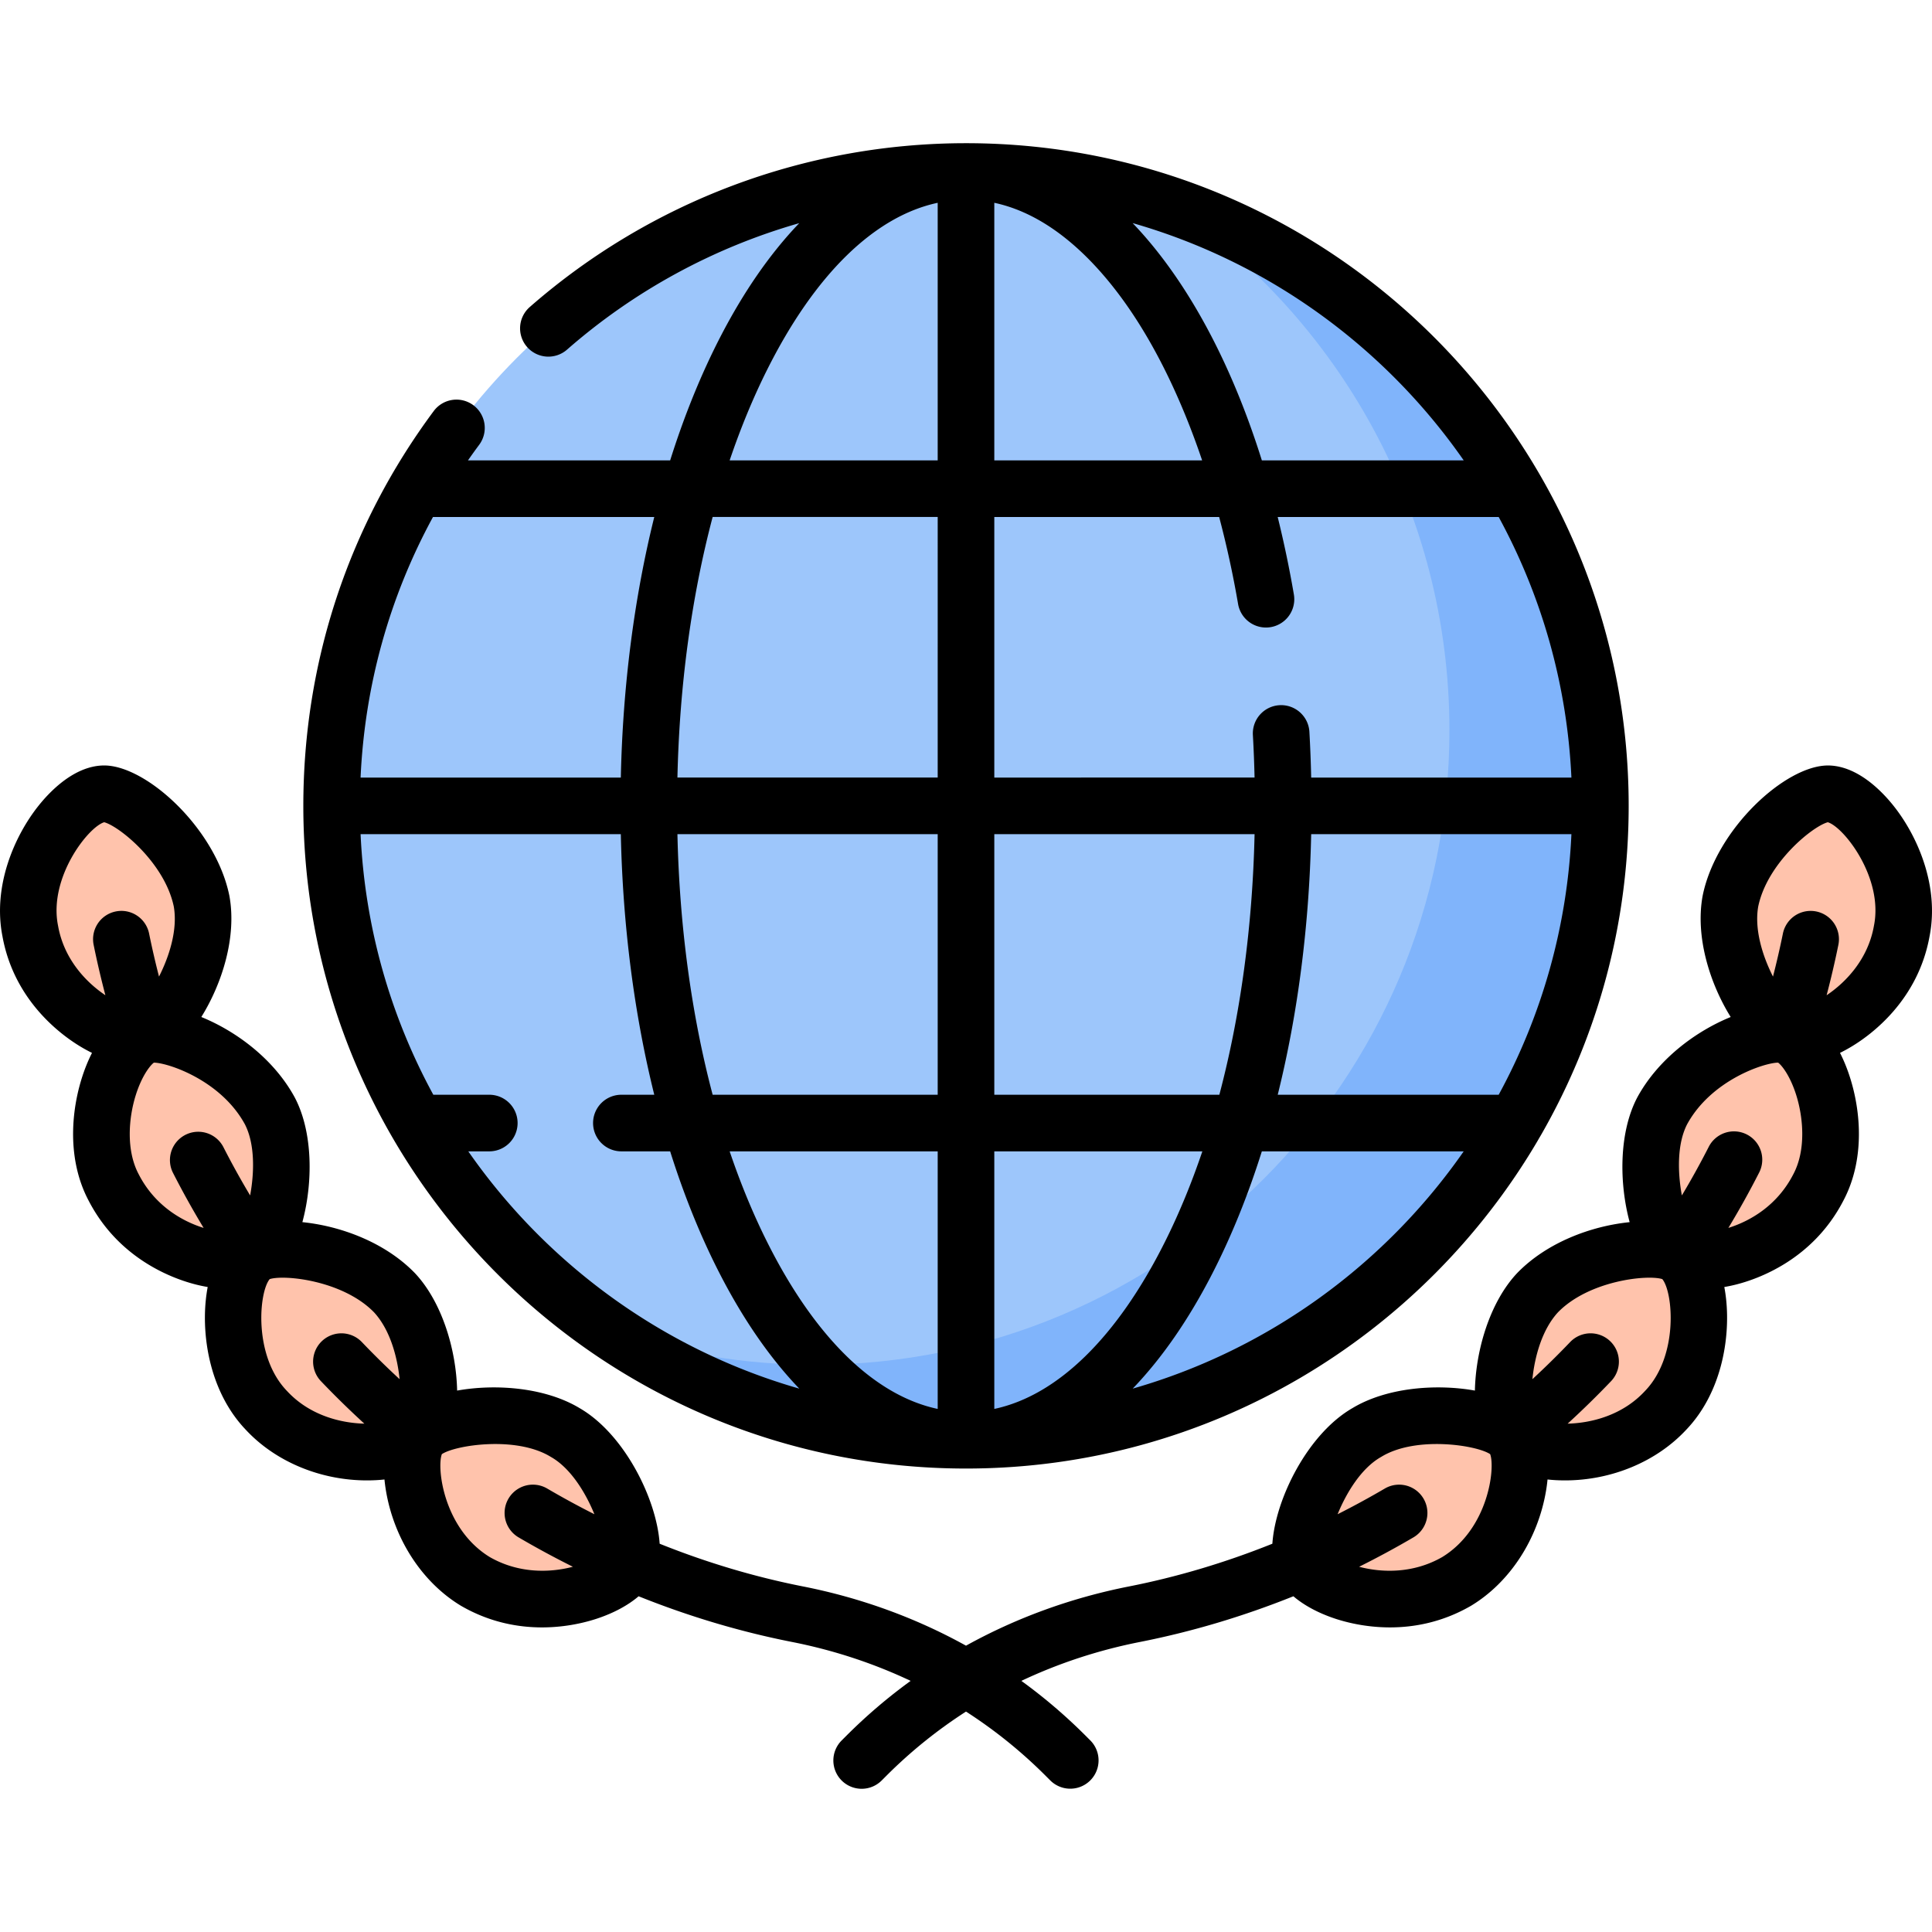 <svg xmlns="http://www.w3.org/2000/svg" version="1.1" xmlns:xlink="http://www.w3.org/1999/xlink" width="512" height="512" x="0" y="0" viewBox="0 0 512 512" style="enable-background:new 0 0 512 512" xml:space="preserve" class=""><g><g fill="#ffc3ac"><path d="M53.425 238.84c2.651 14.794-8.94 33.623-14.875 35.555-7.024 2.287-27.053-8.122-30.538-27.69-3.422-17.279 11.065-36.095 19.449-36.346 6.29-.188 22.805 12.976 25.964 28.481z" fill="#ffc3ac" opacity="1" data-original="#ffc3ac"></path><path d="M71.493 294.373c6.664 12.716 1.184 34.625-4.201 38.316-5.714 3.918-27.693.287-37.126-17.916-7.956-14.859.008-37.644 8.385-40.377 5.268-1.719 24.579 4.63 32.942 19.977z" fill="#ffc3ac" opacity="1" data-original="#ffc3ac"></path><path d="M104.545 342.593c10.191 10.945 10.777 32.996 6.72 37.967-4.9 6.003-27.648 7.23-40.655-6.781-12.064-12.557-10.303-36.314-3.319-41.09 4.995-3.416 26.066-1.629 37.254 9.904z" fill="#ffc3ac" opacity="1" data-original="#ffc3ac"></path><path d="M149.798 379.639c12.242 6.999 19.734 28.3 17.097 34.551-2.794 6.625-23.491 14.97-40.935 4.893-16.097-9.787-19.59-32.558-14.695-38.523 4.22-5.141 25.954-8.58 38.533-.921zM458.576 238.84c-2.651 14.794 8.94 33.623 14.875 35.555 7.024 2.287 27.053-8.122 30.538-27.69 3.422-17.279-11.065-36.095-19.449-36.346-6.291-.188-22.806 12.976-25.964 28.481z" fill="#ffc3ac" opacity="1" data-original="#ffc3ac"></path><path d="M440.507 294.373c-6.664 12.716-1.184 34.625 4.201 38.316 5.714 3.918 27.693.287 37.126-17.916 7.956-14.859-.008-37.644-8.385-40.377-5.268-1.719-24.579 4.63-32.942 19.977z" fill="#ffc3ac" opacity="1" data-original="#ffc3ac"></path><path d="M407.455 342.593c-10.191 10.945-10.777 32.996-6.72 37.967 4.9 6.003 27.648 7.23 40.655-6.781 12.064-12.557 10.303-36.314 3.319-41.09-4.995-3.416-26.066-1.629-37.254 9.904z" fill="#ffc3ac" opacity="1" data-original="#ffc3ac"></path><path d="M362.202 379.639c-12.242 6.999-19.734 28.3-17.097 34.551 2.794 6.625 23.491 14.97 40.935 4.893 16.097-9.787 19.59-32.558 14.695-38.523-4.22-5.141-25.954-8.58-38.533-.921z" fill="#ffc3ac" opacity="1" data-original="#ffc3ac"></path></g><circle cx="255.999" cy="213.562" r="168.115" fill="#9dc6fb" opacity="1" data-original="#9dc6fb"></circle><path fill="#80b4fb" d="M310.43 54.456c44.473 30.249 73.684 81.267 73.684 139.107 0 92.847-75.268 168.115-168.115 168.115-19.049 0-37.359-3.169-54.431-9.008 26.916 18.307 59.424 29.008 94.431 29.008 92.847 0 168.115-75.268 168.115-168.115.001-73.798-47.55-136.489-113.684-159.107z" opacity="1" data-original="#80b4fb" class=""></path><path d="M511.36 248.09c2.613-13.345-3.217-26.591-9.554-34.545-3.1-3.892-9.437-10.455-17.043-10.682-.109-.003-.22-.005-.331-.005-11.295 0-29.609 16.828-33.205 34.486l-.033.173c-1.937 10.809 1.929 23.096 7.457 32.001-9.274 3.779-19.215 11.148-24.729 21.265l-.057.107c-4.809 9.176-4.826 22.491-1.991 32.992-10.103 1.018-21.875 5.317-29.802 13.487l-.106.112c-7.158 7.689-10.876 20.301-11.104 31.037-10.512-1.874-23.524-.745-32.472 4.659-11.737 6.772-20.385 23.905-21.201 35.925-12.44 4.995-25.188 8.796-37.969 11.316-15.379 3.032-29.927 8.341-43.218 15.702-13.29-7.36-27.838-12.67-43.218-15.702-12.779-2.519-25.528-6.32-37.969-11.316-.817-12.02-9.464-29.152-21.2-35.924-8.948-5.405-21.96-6.533-32.472-4.66-.229-10.737-3.946-23.349-11.105-31.038a5.607 5.607 0 0 0-.106-.112c-7.926-8.17-19.698-12.468-29.801-13.487 2.835-10.502 2.818-23.816-1.991-32.992l-.058-.108c-5.514-10.118-15.455-17.486-24.73-21.264 5.528-8.904 9.395-21.192 7.458-32.001a5.321 5.321 0 0 0-.033-.174c-3.631-17.832-22.273-34.843-33.537-34.481-7.605.227-13.942 6.79-17.042 10.682-6.337 7.955-12.168 21.2-9.554 34.546 3.068 17.065 15.511 26.167 20.724 29.291a42.215 42.215 0 0 0 3.013 1.646 41.94 41.94 0 0 0-1.501 3.313c-3.846 9.575-5.69 24.034.652 35.926 8.103 15.595 22.583 20.692 28.436 22.161.8.201 1.852.437 3.073.645a42.015 42.015 0 0 0-.499 3.437c-1.051 10.184 1.189 24.565 10.618 34.418 7.871 8.45 19.778 13.396 32.109 13.396 1.63 0 3.163-.084 4.62-.243a42.33 42.33 0 0 0 .408 3.064c2.179 12.801 9.569 24.146 19.769 30.347l.145.086c7.561 4.368 15.07 5.703 21.428 5.703 6.488 0 11.775-1.391 14.689-2.37 4.413-1.482 8.139-3.509 10.914-5.881 13.304 5.341 26.949 9.407 40.64 12.106 11.03 2.175 21.578 5.648 31.45 10.315a141.407 141.407 0 0 0-16.975 14.483l-1.312 1.313a7.498 7.498 0 0 0 .002 10.606 7.5 7.5 0 0 0 10.606-.002l1.312-1.312a126.562 126.562 0 0 1 21.037-16.951 126.618 126.618 0 0 1 21.037 16.952l1.313 1.313a7.5 7.5 0 0 0 10.605-10.608l-1.312-1.312a141.298 141.298 0 0 0-16.974-14.482c9.872-4.668 20.42-8.141 31.45-10.316 13.691-2.699 27.336-6.766 40.639-12.106 2.775 2.371 6.5 4.399 10.913 5.881 2.915.979 8.201 2.37 14.69 2.37 6.356 0 13.867-1.336 21.428-5.703l.145-.086c10.198-6.201 17.589-17.544 19.769-30.344.152-.895.3-1.933.408-3.067 1.446.158 2.978.243 4.621.243 12.329 0 24.238-4.947 32.108-13.396 9.43-9.853 11.669-24.234 10.618-34.418a42.015 42.015 0 0 0-.499-3.437 40.863 40.863 0 0 0 3.074-.646c5.854-1.469 20.333-6.567 28.436-22.161 6.343-11.892 4.498-26.351.652-35.925a41.222 41.222 0 0 0-1.501-3.313 42.071 42.071 0 0 0 3.014-1.647c5.214-3.12 17.656-12.222 20.724-29.288zm-495.965-2.7-.027-.142c-2.504-12.643 7.979-26.061 12.241-27.347 3.968 1.032 16.033 10.738 18.448 22.347 1.059 6.093-1.167 13.138-3.917 18.555a227.78 227.78 0 0 1-2.627-11.401c-.826-4.06-4.788-6.685-8.845-5.854a7.5 7.5 0 0 0-5.854 8.845 242.905 242.905 0 0 0 3.113 13.354c-5.212-3.493-10.977-9.624-12.532-18.357zm21.429 65.932-.047-.089c-3.444-6.434-2.667-15.082-.792-21.029 1.611-5.109 3.814-7.876 4.795-8.59h.008c3.555 0 17.654 4.552 24.088 16.292 2.706 5.217 2.544 12.773 1.413 18.894a216.856 216.856 0 0 1-7.098-12.828 7.5 7.5 0 0 0-13.363 6.813 232.906 232.906 0 0 0 8.136 14.626c-5.851-1.827-12.929-5.961-17.14-14.089zm39.283 57.356-.088-.093c-8.92-9.285-7.412-26.197-4.544-29.609 3.989-1.252 19.435.397 27.633 8.785 4.227 4.581 6.177 11.707 6.793 17.737a223.648 223.648 0 0 1-9.999-9.831 7.5 7.5 0 0 0-10.85 10.358 238.947 238.947 0 0 0 11.505 11.259c-6.3-.158-14.504-2.202-20.45-8.606zm53.679 43.955c-12.26-7.513-14.084-23.681-12.69-27.268 3.529-2.38 19.639-4.899 28.802.68.059.036.118.071.178.105 5.146 2.942 9.097 9.38 11.444 15.136a226.464 226.464 0 0 1-12.547-6.831 7.5 7.5 0 0 0-7.586 12.94 241.073 241.073 0 0 0 14.433 7.812c-5.997 1.585-14.299 1.862-22.034-2.574zm252.428-.001c-7.736 4.439-16.039 4.162-22.035 2.576a242.316 242.316 0 0 0 14.435-7.812 7.5 7.5 0 0 0-7.586-12.94 226.825 226.825 0 0 1-12.547 6.831c2.347-5.756 6.298-12.194 11.444-15.136.06-.034.119-.069.178-.105 9.164-5.579 25.273-3.06 28.803-.68 1.392 3.587-.432 19.754-12.692 27.266zm53.767-44.048-.088.093c-5.946 6.405-14.151 8.449-20.452 8.607a238.51 238.51 0 0 0 11.507-11.259 7.5 7.5 0 1 0-10.849-10.359 224.15 224.15 0 0 1-9.998 9.831c.616-6.031 2.566-13.156 6.792-17.737 8.199-8.389 23.645-10.037 27.633-8.785 2.867 3.411 4.375 20.324-4.545 29.609zm39.242-57.351-.047.089c-4.212 8.127-11.29 12.261-17.14 14.088a232.963 232.963 0 0 0 8.136-14.626 7.5 7.5 0 1 0-13.363-6.813 217.493 217.493 0 0 1-7.098 12.828c-1.131-6.122-1.293-13.678 1.414-18.895 6.435-11.741 20.534-16.292 24.088-16.292h.009c.98.714 3.184 3.48 4.795 8.59 1.875 5.949 2.651 14.597-.794 21.031zm8.85-47.483a244.326 244.326 0 0 0 3.114-13.354 7.5 7.5 0 0 0-14.7-2.992 229.756 229.756 0 0 1-2.627 11.401c-2.75-5.417-4.976-12.463-3.917-18.555 2.414-11.609 14.479-21.316 18.447-22.347 4.263 1.285 14.745 14.704 12.24 27.346a6.056 6.056 0 0 0-.026.143c-1.554 8.731-7.319 14.862-12.531 18.358z" fill="#000000" opacity="1" data-original="#000000" class=""></path><path d="M125.438 107.383a7.5 7.5 0 0 0-10.493 1.548c-22.609 30.432-34.56 66.613-34.56 104.632 0 96.479 78.388 175.615 175.615 175.615 64.523 0 121.029-34.977 151.556-86.967.363-.662.65-1.099 1.006-1.736 14.665-25.642 23.053-55.316 23.053-86.912 0-96.454-78.359-175.615-175.615-175.615-42.551 0-83.602 15.414-115.59 43.402a7.5 7.5 0 1 0 9.877 11.289 160.36 160.36 0 0 1 61.519-33.499c-16.112 16.8-27.221 40.658-34.206 62.866h-53.582a163.432 163.432 0 0 1 2.969-4.129 7.502 7.502 0 0 0-1.549-10.494zm-1.337 197.737h5.568a7.5 7.5 0 0 0 0-15h-14.836c-11.273-20.704-18.123-44.149-19.274-69.058h68.964c.519 24.285 3.558 47.702 8.866 69.058h-8.719a7.5 7.5 0 0 0 0 15h12.929c6.984 22.204 18.096 46.073 34.219 62.879-35.978-10.308-66.829-32.879-87.717-62.879zM263.5 53.743c15.655 3.336 27.812 16.563 35.628 27.903 7.577 10.992 14.177 24.762 19.45 40.359H263.5zm59.588 83.262a265.877 265.877 0 0 1 5.018 23.07 7.5 7.5 0 1 0 14.783-2.545 289.825 289.825 0 0 0-4.289-20.525h58.567c11.273 20.704 18.123 44.149 19.274 69.058h-68.965a341.949 341.949 0 0 0-.473-12.117c-.235-4.135-3.783-7.294-7.914-7.062a7.499 7.499 0 0 0-7.062 7.914c.212 3.719.36 7.486.445 11.265H263.5v-69.058zm74.079 153.115h-58.556c5.308-21.354 8.347-44.772 8.866-69.058h68.964a159.494 159.494 0 0 1-19.274 69.058zM203.27 329.083c-3.711-7.423-7.02-15.446-9.904-23.963H248.5v68.261c-16.733-3.561-32.569-18.976-45.23-44.298zm60.23 44.298V305.12h55.134c-2.884 8.517-6.193 16.541-9.904 23.963-12.662 25.322-28.497 40.737-45.23 44.298zm0-83.261v-69.058h68.974c-.544 24.478-3.749 47.948-9.334 69.058zm-15.001-84.058h-68.974c.544-24.477 3.749-47.947 9.335-69.058h59.64zm0 15v69.058h-59.64c-5.586-21.109-8.79-44.579-9.334-69.058zm51.682 146.937c16.119-16.8 27.232-40.663 34.219-62.879h53.498c-20.888 30-51.738 52.571-87.717 62.879zm87.718-245.994h-53.495c-5.917-18.871-13.656-35.424-22.925-48.872-3.611-5.238-7.393-9.915-11.323-14.013 35.989 10.304 66.85 32.878 87.743 62.885zM203.27 98.041c12.661-25.321 28.496-40.736 45.229-44.297v68.261h-55.134c2.886-8.518 6.194-16.541 9.905-23.964zm-29.881 38.964c-5.308 21.354-8.347 44.772-8.866 69.058H95.556c1.111-24.413 7.648-47.854 19.193-69.058z" fill="#000000" opacity="1" data-original="#000000" class=""></path></g></svg>
